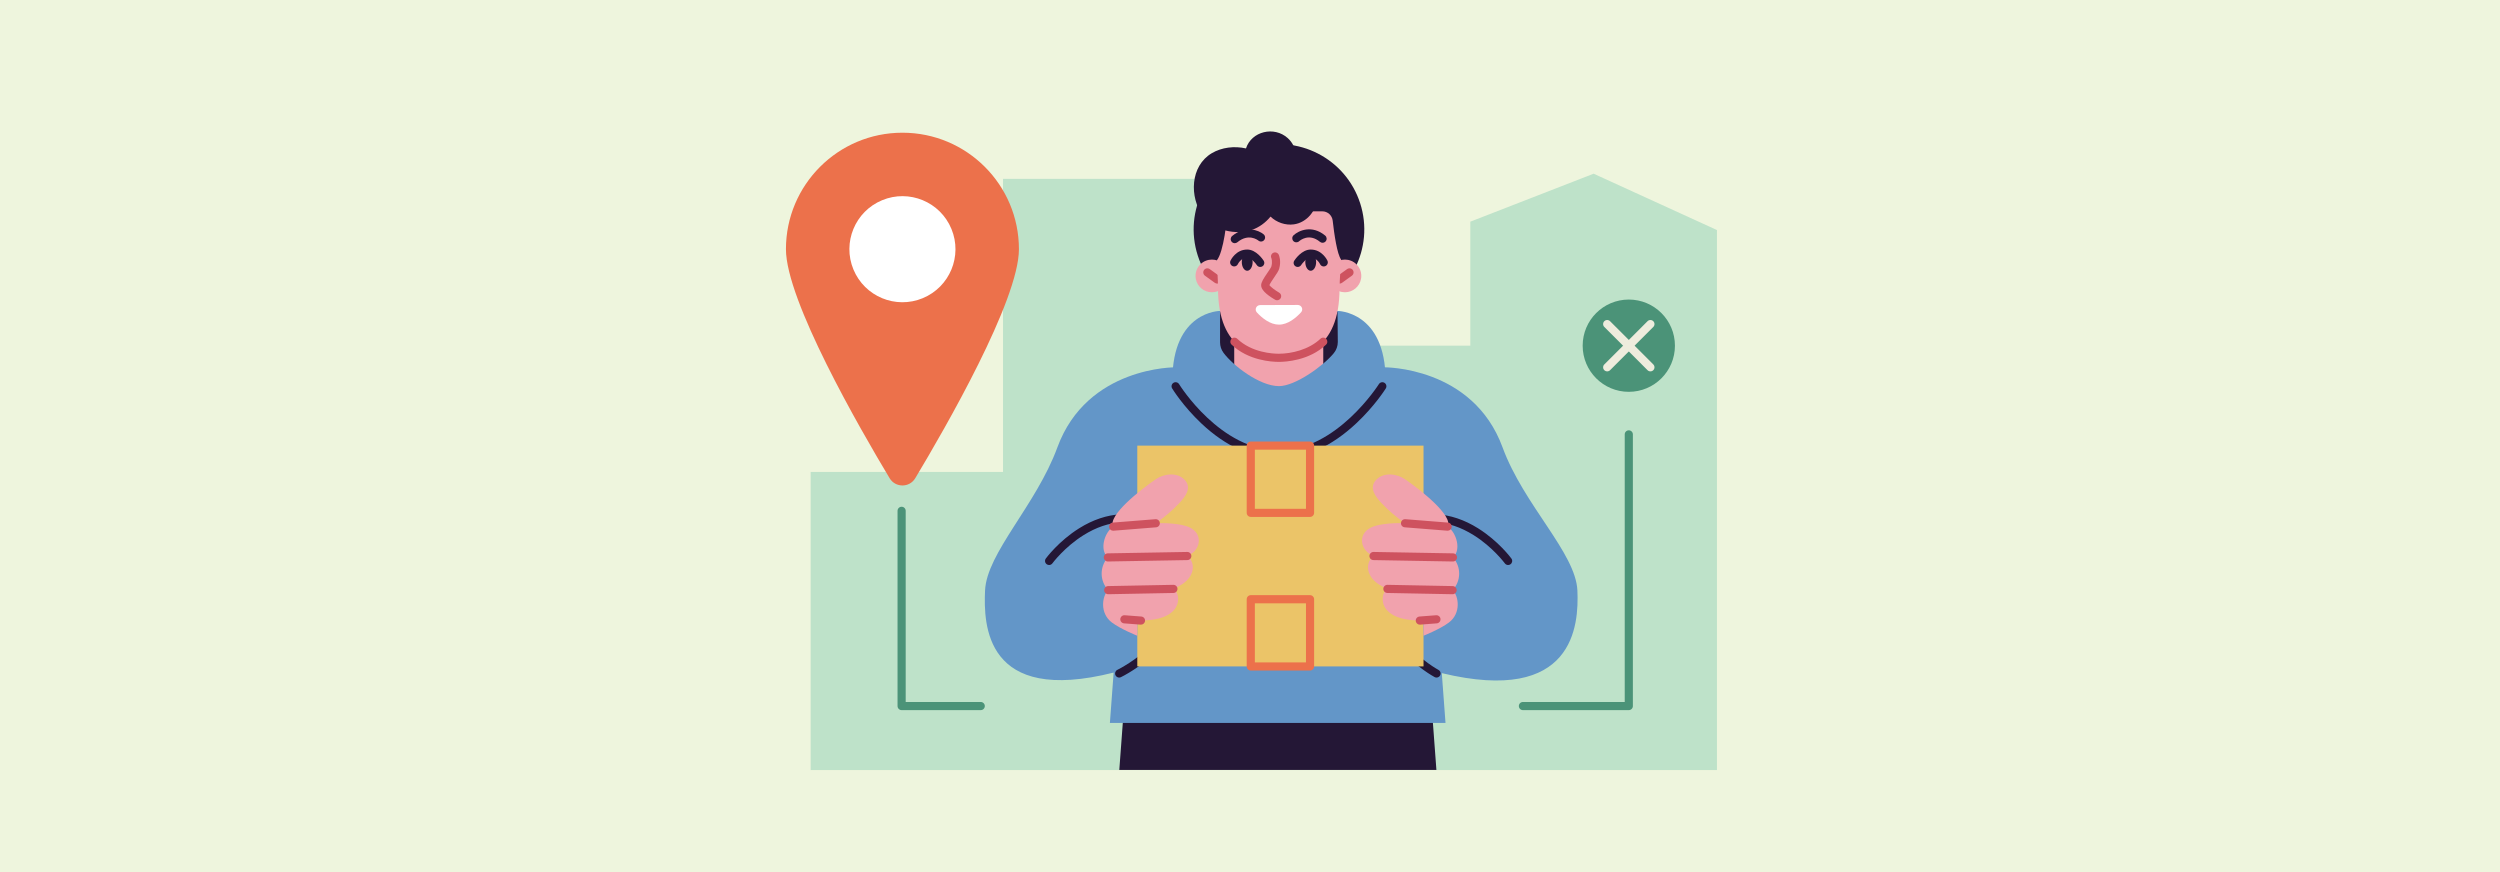 <?xml version="1.0" encoding="UTF-8"?><svg id="Layer_1" xmlns="http://www.w3.org/2000/svg" viewBox="0 0 860 300"><rect width="860" height="300" fill="#eef5dd"/><g><polygon points="548.208 59.751 505.783 76.253 505.783 118.918 442.498 118.918 442.498 159.751 425.216 159.751 425.216 61.521 345.036 61.521 345.036 162.353 278.868 162.353 278.868 264.911 590.633 264.911 590.633 79.139 548.208 59.751" fill="#bee2c9"/><circle cx="439.969" cy="78.93" r="29.346" transform="translate(-3.007 138.721) rotate(-17.858)" fill="#241736"/><path d="m350.511,85.725c0,17.567-25.249,61.434-35.663,78.779-1.999,3.329-6.821,3.329-8.82,0-10.414-17.346-35.663-61.212-35.663-78.779,0-22.132,17.941-40.073,40.073-40.073s40.073,17.941,40.073,40.073Z" fill="#ec714b"/><circle cx="310.437" cy="85.725" r="18.243" transform="translate(-9.175 125.325) rotate(-22.5)" fill="#fff"/><path d="m337.377,244.284h-27.22c-.774,0-1.401-.627-1.401-1.401v-67.158c0-.774.627-1.401,1.401-1.401s1.401.627,1.401,1.401v65.757h25.818c.774,0,1.401.627,1.401,1.401s-.627,1.401-1.401,1.401Z" fill="#4b9378"/><g><circle cx="560.308" cy="118.918" r="15.871" fill="#4b9378"/><g><path d="m567.743,127.754c-.359,0-.717-.137-.991-.41l-14.869-14.869c-.547-.547-.547-1.434,0-1.982.547-.547,1.434-.547,1.982,0l14.869,14.868c.547.547.547,1.434,0,1.981-.274.274-.632.41-.991.41Z" fill="#eeecdd"/><path d="m552.874,127.754c-.359,0-.717-.137-.991-.41-.547-.547-.547-1.434,0-1.981l14.869-14.868c.547-.547,1.434-.547,1.982,0,.547.547.547,1.434,0,1.982l-14.869,14.869c-.273.274-.632.41-.991.41Z" fill="#eeecdd"/></g></g><path d="m560.308,244.284h-36.422c-.774,0-1.401-.627-1.401-1.401s.627-1.401,1.401-1.401h35.021v-92.052c0-.774.627-1.401,1.401-1.401s1.401.627,1.401,1.401v93.453c0,.774-.627,1.401-1.401,1.401Z" fill="#4b9378"/><path d="m491.052,223.555h-102.94l-3.072,41.297h109.084l-3.072-41.297Z" fill="#241736"/><path d="m542.625,203.145c-.565-12.941-18.465-29.387-25.738-49.237-10.239-27.947-40.785-27.556-40.785-27.556h-71.688s-30.439-.392-40.678,27.556c-7.272,19.849-24.313,36.296-24.877,49.237-.508,11.643-.087,39.405,44.236,28.217l-1.291,17.324h115.45l-1.277-17.131c45.63,10.995,47.166-16.516,46.648-28.41Z" fill="#6396c8"/><path d="m420.577,106.974h38.623c1.519,0,2.752,1.233,2.752,2.752v28.539h-44.127v-28.539c0-1.519,1.233-2.752,2.752-2.752Z" fill="#241736"/><g><path d="m416.887,100.539c-2.694-0-5.015-1.924-5.519-4.574-.28-1.476.031-2.972.876-4.213.845-1.242,2.123-2.08,3.599-2.36.348-.066.703-.1,1.055-.1,2.694,0,5.015,1.924,5.519,4.574.28,1.476-.031,2.972-.876,4.214-.845,1.242-2.123,2.079-3.599,2.36-.348.066-.703.1-1.055.1h-0Z" fill="#f1a2ad"/><path d="m418.728,97.555c-.284,0-.57-.086-.818-.264l-3.404-2.451c-.628-.452-.77-1.328-.318-1.956.452-.628,1.328-.77,1.956-.318l3.404,2.451c.628.452.77,1.328.318,1.956-.274.38-.703.582-1.138.582Z" fill="#ce525f"/></g><g><path d="m462.667,100.539c2.694-0,5.015-1.924,5.519-4.574.28-1.476-.031-2.972-.876-4.213-.845-1.242-2.123-2.08-3.599-2.36-.348-.066-.703-.1-1.055-.1-2.694,0-5.015,1.924-5.519,4.574-.28,1.476.031,2.972.876,4.214.845,1.242,2.123,2.079,3.599,2.36.348.066.703.1,1.055.1h0Z" fill="#f1a2ad"/><path d="m460.826,97.555c-.435,0-.864-.202-1.138-.582-.452-.628-.31-1.503.318-1.956l3.404-2.451c.628-.452,1.504-.309,1.956.318.452.628.31,1.503-.318,1.956l-3.404,2.451c-.248.178-.534.264-.818.264Z" fill="#ce525f"/></g><path d="m454.866,72.698h-32.755c.076,2.644-1.154,13.964-3.519,16.855,0,0,.405,6.932.405,9.616,0,21.751,13.206,23.915,20.904,23.915s20.903-2.163,20.903-23.915c0-2.501.541-9.879.541-9.879-1.384-1.804-2.392-8.861-2.901-13.397-.204-1.821-1.746-3.196-3.579-3.196Z" fill="#f1a2ad"/><rect x="424.574" y="108.278" width="30.628" height="29.988" fill="#f1a2ad"/><path d="m454.961,83.516c-.314,0-.63-.105-.891-.321-3.762-3.106-6.848-.503-7.187-.196-.571.517-1.456.479-1.976-.089-.521-.567-.489-1.445.075-1.97,1.751-1.627,6.276-3.703,10.873.093.597.493.681,1.376.188,1.972-.277.335-.678.509-1.081.509Z" fill="#241736"/><path d="m424.762,83.656c-.404,0-.804-.173-1.081-.509-.493-.597-.408-1.48.188-1.972,4.555-3.761,9.065-2.015,10.813-.567.596.494.679,1.377.185,1.973-.492.593-1.37.678-1.966.19-.348-.279-3.444-2.576-7.247.564-.261.216-.577.321-.891.321Z" fill="#241736"/><path d="m476.645,130.92c0-23.972-16.546-23.959-16.546-23.959l.105,10.678c0,1.391-.476,2.74-1.353,3.819-3.558,4.379-13.287,11.369-18.881,11.369-6.693,0-15.833-7.097-19.073-11.446-.779-1.046-1.198-2.314-1.198-3.618v-10.802s-16.406-.014-16.406,23.959c0,0,21.468,23.508,36.676,23.508,14.793,0,36.676-23.508,36.676-23.508Z" fill="#6396c8"/><path d="m439.969,157.791c-9.049,0-18.283-4.197-26.704-12.136-6.299-5.938-9.898-11.798-10.048-12.045-.402-.661-.193-1.523.468-1.925.661-.403,1.523-.193,1.925.468.159.261,14.183,22.836,34.358,22.836,19.822,0,34.225-22.622,34.368-22.851.411-.655,1.275-.855,1.931-.444.656.41.855,1.274.445,1.93-.154.246-3.845,6.101-10.188,12.034-8.484,7.937-17.666,12.132-26.556,12.132Z" fill="#241736"/><path d="m439.901,124.486c-2.345,0-10.444-.428-16.23-5.929-.561-.533-.583-1.42-.05-1.981.533-.561,1.42-.583,1.981-.05,5.033,4.786,12.217,5.157,14.299,5.157,4.298,0,10.321-1.355,14.338-5.159.562-.532,1.449-.508,1.981.054.532.562.508,1.449-.054,1.981-5.807,5.5-13.917,5.927-16.264,5.927Z" fill="#ce525f"/><path d="m439.323,103.289c-.24,0-.482-.062-.704-.191-3.268-1.905-4.878-3.608-4.785-5.06.067-1.047.86-2.278,2.158-4.181.499-.732,1.253-1.837,1.355-2.187.47-1.706.016-2.83-.003-2.877-.32-.704-.004-1.525.701-1.845.705-.32,1.539.001,1.859.706.093.204.886,2.075.145,4.762-.206.746-.796,1.633-1.742,3.02-.542.795-1.418,2.078-1.635,2.66.381.555,1.892,1.724,3.36,2.581.668.39.893,1.248.503,1.916-.26.446-.729.695-1.211.695Z" fill="#ce525f"/><path d="m433.513,104.948l12.891-.043c1.349-.004,2.061,1.549,1.161,2.529-1.761,1.92-4.515,4.228-7.584,4.238-3.069.01-5.839-2.28-7.612-4.188-.906-.974-.204-2.532,1.145-2.537Z" fill="#fff"/><path d="m448.761,59.778c-1.163-.709-2.459-1.174-3.799-1.427.424-.846.732-1.831.891-2.966.112-.799.108-1.611-.004-2.409-.29-2.081-1.305-4.066-2.87-5.472-4.688-4.213-12.44-2.344-14.362,3.551-3.978-.891-8.333-.385-11.748,1.637-7.433,4.401-7.818,15.09-3.004,21.704,3.556,4.886,11.301,6.545,16.695,4.719,2.535-.858,4.788-2.505,6.503-4.608,2.091,2.016,5.106,3.062,7.995,2.675,4.561-.611,7.963-4.89,8.085-9.404.089-3.301-1.561-6.279-4.383-8Z" fill="#241736"/><path d="m360.889,194.366c-.287,0-.577-.088-.827-.271-.625-.457-.76-1.334-.303-1.958.178-.243,4.443-6.008,11.473-10.405,9.456-5.915,19.334-6.427,28.567-1.482.682.365.939,1.214.574,1.897-.365.682-1.214.939-1.897.574-8.415-4.507-17.081-4.04-25.758,1.388-6.578,4.115-10.658,9.63-10.698,9.685-.275.375-.7.573-1.132.573Z" fill="#241736"/><path d="m384.993,233.084c-.521,0-1.022-.292-1.263-.794-.336-.697-.042-1.534.655-1.87.095-.046,6.686-3.27,12.06-8.913,7.004-7.355,8.745-15.203,5.175-23.325-.311-.708.01-1.535.719-1.847.708-.311,1.535.011,1.846.719,4.021,9.147,2.027,18.29-5.763,26.439-5.741,6.006-12.535,9.313-12.821,9.451-.196.094-.403.139-.607.139Z" fill="#241736"/><path d="m494.17,233.083c-.222,0-.448-.053-.658-.165-.26-.139-6.419-3.462-11.504-9.489-6.87-8.145-8.385-17.265-4.381-26.375.311-.709,1.139-1.03,1.846-.719.708.311,1.03,1.138.719,1.847-3.595,8.179-2.263,16.066,3.958,23.44,4.741,5.62,10.622,8.792,10.681,8.824.683.364.941,1.213.577,1.895-.252.473-.737.742-1.238.742Z" fill="#241736"/><path d="m518.795,194.366c-.431,0-.856-.198-1.131-.573-.041-.056-4.173-5.625-10.768-9.729-8.655-5.386-17.297-5.838-25.688-1.344-.682.365-1.531.108-1.897-.574-.365-.682-.109-1.531.574-1.897,9.233-4.945,19.111-4.432,28.567,1.482,7.03,4.397,11.295,10.162,11.473,10.405.457.624.322,1.501-.303,1.958-.249.183-.539.271-.827.271Z" fill="#241736"/><g><rect x="391.232" y="153.295" width="98.459" height="75.95" fill="#ebc468"/><path d="m450.656,177.819h-20.388c-.774,0-1.401-.627-1.401-1.401v-23.123c0-.774.627-1.401,1.401-1.401h20.388c.774,0,1.401.627,1.401,1.401v23.123c0,.774-.627,1.401-1.401,1.401Zm-18.987-2.802h17.586v-20.32h-17.586v20.32Z" fill="#ec714b"/><path d="m450.656,230.662h-20.388c-.774,0-1.401-.627-1.401-1.401v-23.123c0-.774.627-1.401,1.401-1.401h20.388c.774,0,1.401.627,1.401,1.401v23.123c0,.774-.627,1.401-1.401,1.401Zm-18.987-2.802h17.586v-20.321h-17.586v20.321Z" fill="#ec714b"/></g><g><path d="m410.893,182.539c-1.561-1.438-3.785-1.914-5.819-2.205-2.488-.356-4.988-.459-7.491-.333,2.919-2.019,5.634-4.323,8.071-6.909,2.066-2.192,4.513-5.272,1.849-8.049-2.635-2.746-7.182-2.058-9.909-.191-5.28,3.614-16.662,12.55-14.67,16.316-3.052,2.002-4.769,8.03-1.827,10.586-2.885,3.252-2.838,8.072.129,11.26-2.141,2.022-2.962,7.936,1.242,11.111,3.023,2.284,8.766,4.576,8.766,4.576v-3.916c0-.707.561-1.283,1.268-1.306,4.014-.132,8.567-.579,11.333-3.612,1.886-2.068,2.064-5.631-.185-7.287,2.657-1.194,5.349-2.733,6.372-5.62.74-2.087.129-4.437-1.585-5.69,1.537-.682,2.881-1.749,3.56-3.353.795-1.877.407-3.989-1.101-5.379Z" fill="#f1a2ad"/><path d="m382.921,182.569c-.723,0-1.337-.556-1.395-1.29-.061-.771.514-1.446,1.286-1.508l14.661-1.167c.773-.061,1.446.514,1.508,1.286.061.771-.514,1.446-1.286,1.508l-14.661,1.167c-.038.003-.075.005-.113.005Z" fill="#ce525f"/><path d="m381.095,193.155c-.762,0-1.387-.611-1.4-1.376-.014-.774.602-1.412,1.376-1.426l27.339-.484c.788-0,1.412.611,1.426,1.376.014.774-.602,1.412-1.376,1.426l-27.339.484c-.008 0-.017 0-.025 0Z" fill="#ce525f"/><path d="m381.224,204.415c-.761,0-1.385-.61-1.4-1.374-.015-.774.6-1.413,1.374-1.428l22.423-.433c.779-.015,1.413.6,1.428,1.374.015.774-.6,1.413-1.374,1.428l-22.423.433c-.009 0-.018 0-.028 0Z" fill="#ce525f"/><path d="m392.501,214.881c-.036,0-.072-.001-.108-.004l-5.718-.438c-.771-.059-1.349-.733-1.29-1.504.059-.771.734-1.349,1.504-1.29l5.718.438c.771.059,1.349.732,1.29,1.504-.056.735-.67,1.294-1.395,1.294Z" fill="#ce525f"/></g><g><path d="m468.923,187.918c.679,1.603,2.023,2.671,3.56,3.353-1.714,1.253-2.325,3.603-1.585,5.69,1.024,2.887,3.715,4.427,6.373,5.62-2.25,1.656-2.071,5.219-.186,7.287,2.766,3.033,7.319,3.48,11.333,3.612.706.023,1.268.6,1.268,1.306v3.916s5.742-2.292,8.766-4.576c4.203-3.176,3.383-9.09,1.242-11.111,2.967-3.188,3.014-8.008.129-11.26,2.941-2.556,1.225-8.584-1.827-10.586,1.991-3.766-9.39-12.702-14.671-16.316-2.727-1.867-7.274-2.555-9.909.191-2.664,2.777-.217,5.856,1.848,8.049,2.437,2.587,5.152,4.89,8.071,6.909-2.502-.126-5.003-.023-7.491.333-2.034.291-4.258.767-5.819,2.205-1.508,1.389-1.896,3.501-1.101,5.379Z" fill="#f1a2ad"/><path d="m497.995,182.569c-.037,0-.075-.002-.113-.005l-14.661-1.167c-.771-.061-1.347-.736-1.286-1.508s.737-1.347,1.508-1.286l14.661,1.167c.771.061,1.347.736,1.286,1.508-.058.734-.672,1.29-1.395,1.29Z" fill="#ce525f"/><path d="m499.822,193.155c-.025-0-27.365-.484-27.365-.484-.774-.014-1.39-.652-1.376-1.426.014-.774.652-1.389,1.426-1.376l27.339.484c.774.014,1.39.652,1.376,1.426-.014.765-.638,1.376-1.4,1.376Z" fill="#ce525f"/><path d="m499.693,204.415c-.028-0-22.45-.433-22.45-.433-.774-.015-1.389-.654-1.374-1.428.015-.774.651-1.389,1.428-1.374l22.423.433c.774.015,1.389.654,1.374,1.428-.015.764-.639,1.374-1.4,1.374Z" fill="#ce525f"/><path d="m488.416,214.881c-.725,0-1.339-.559-1.395-1.294-.059-.772.518-1.445,1.29-1.504l5.718-.438c.774-.059,1.445.519,1.504,1.29.059.772-.519,1.445-1.29,1.504l-5.718.438c-.036.003-.073.004-.109.004Z" fill="#ce525f"/></g><g><path d="m433.523,91.832c-.46,0-.91-.226-1.178-.64-.43-.661-1.96-2.548-3.305-2.548-2.126,0-3.171,2.121-3.214,2.211-.334.694-1.167.993-1.863.664-.696-.329-.999-1.154-.674-1.852.072-.156,1.82-3.825,5.752-3.825,3.103,0,5.407,3.438,5.659,3.83.419.65.231,1.518-.419,1.937-.235.151-.497.223-.757.223Z" fill="#241736"/><path d="m430.903,90.151c0,1.652-.834,2.99-1.863,2.99s-1.863-1.339-1.863-2.99.834-2.99,1.863-2.99,1.863,1.339,1.863,2.99Z" fill="#241736"/></g><g><path d="m446.405,91.83c-.261,0-.524-.073-.759-.225-.649-.42-.836-1.284-.418-1.933.253-.392,2.556-3.83,5.659-3.83,3.932,0,5.679,3.669,5.752,3.825.326.702.021,1.535-.681,1.861-.702.326-1.535.021-1.861-.681-.04-.082-1.084-2.203-3.211-2.203-1.345,0-2.875,1.887-3.305,2.548-.269.413-.719.638-1.178.638Z" fill="#241736"/><path d="m449.024,90.151c0,1.652.834,2.99,1.863,2.99s1.863-1.339,1.863-2.99-.834-2.99-1.863-2.99-1.863,1.339-1.863,2.99Z" fill="#241736"/></g></g></svg>